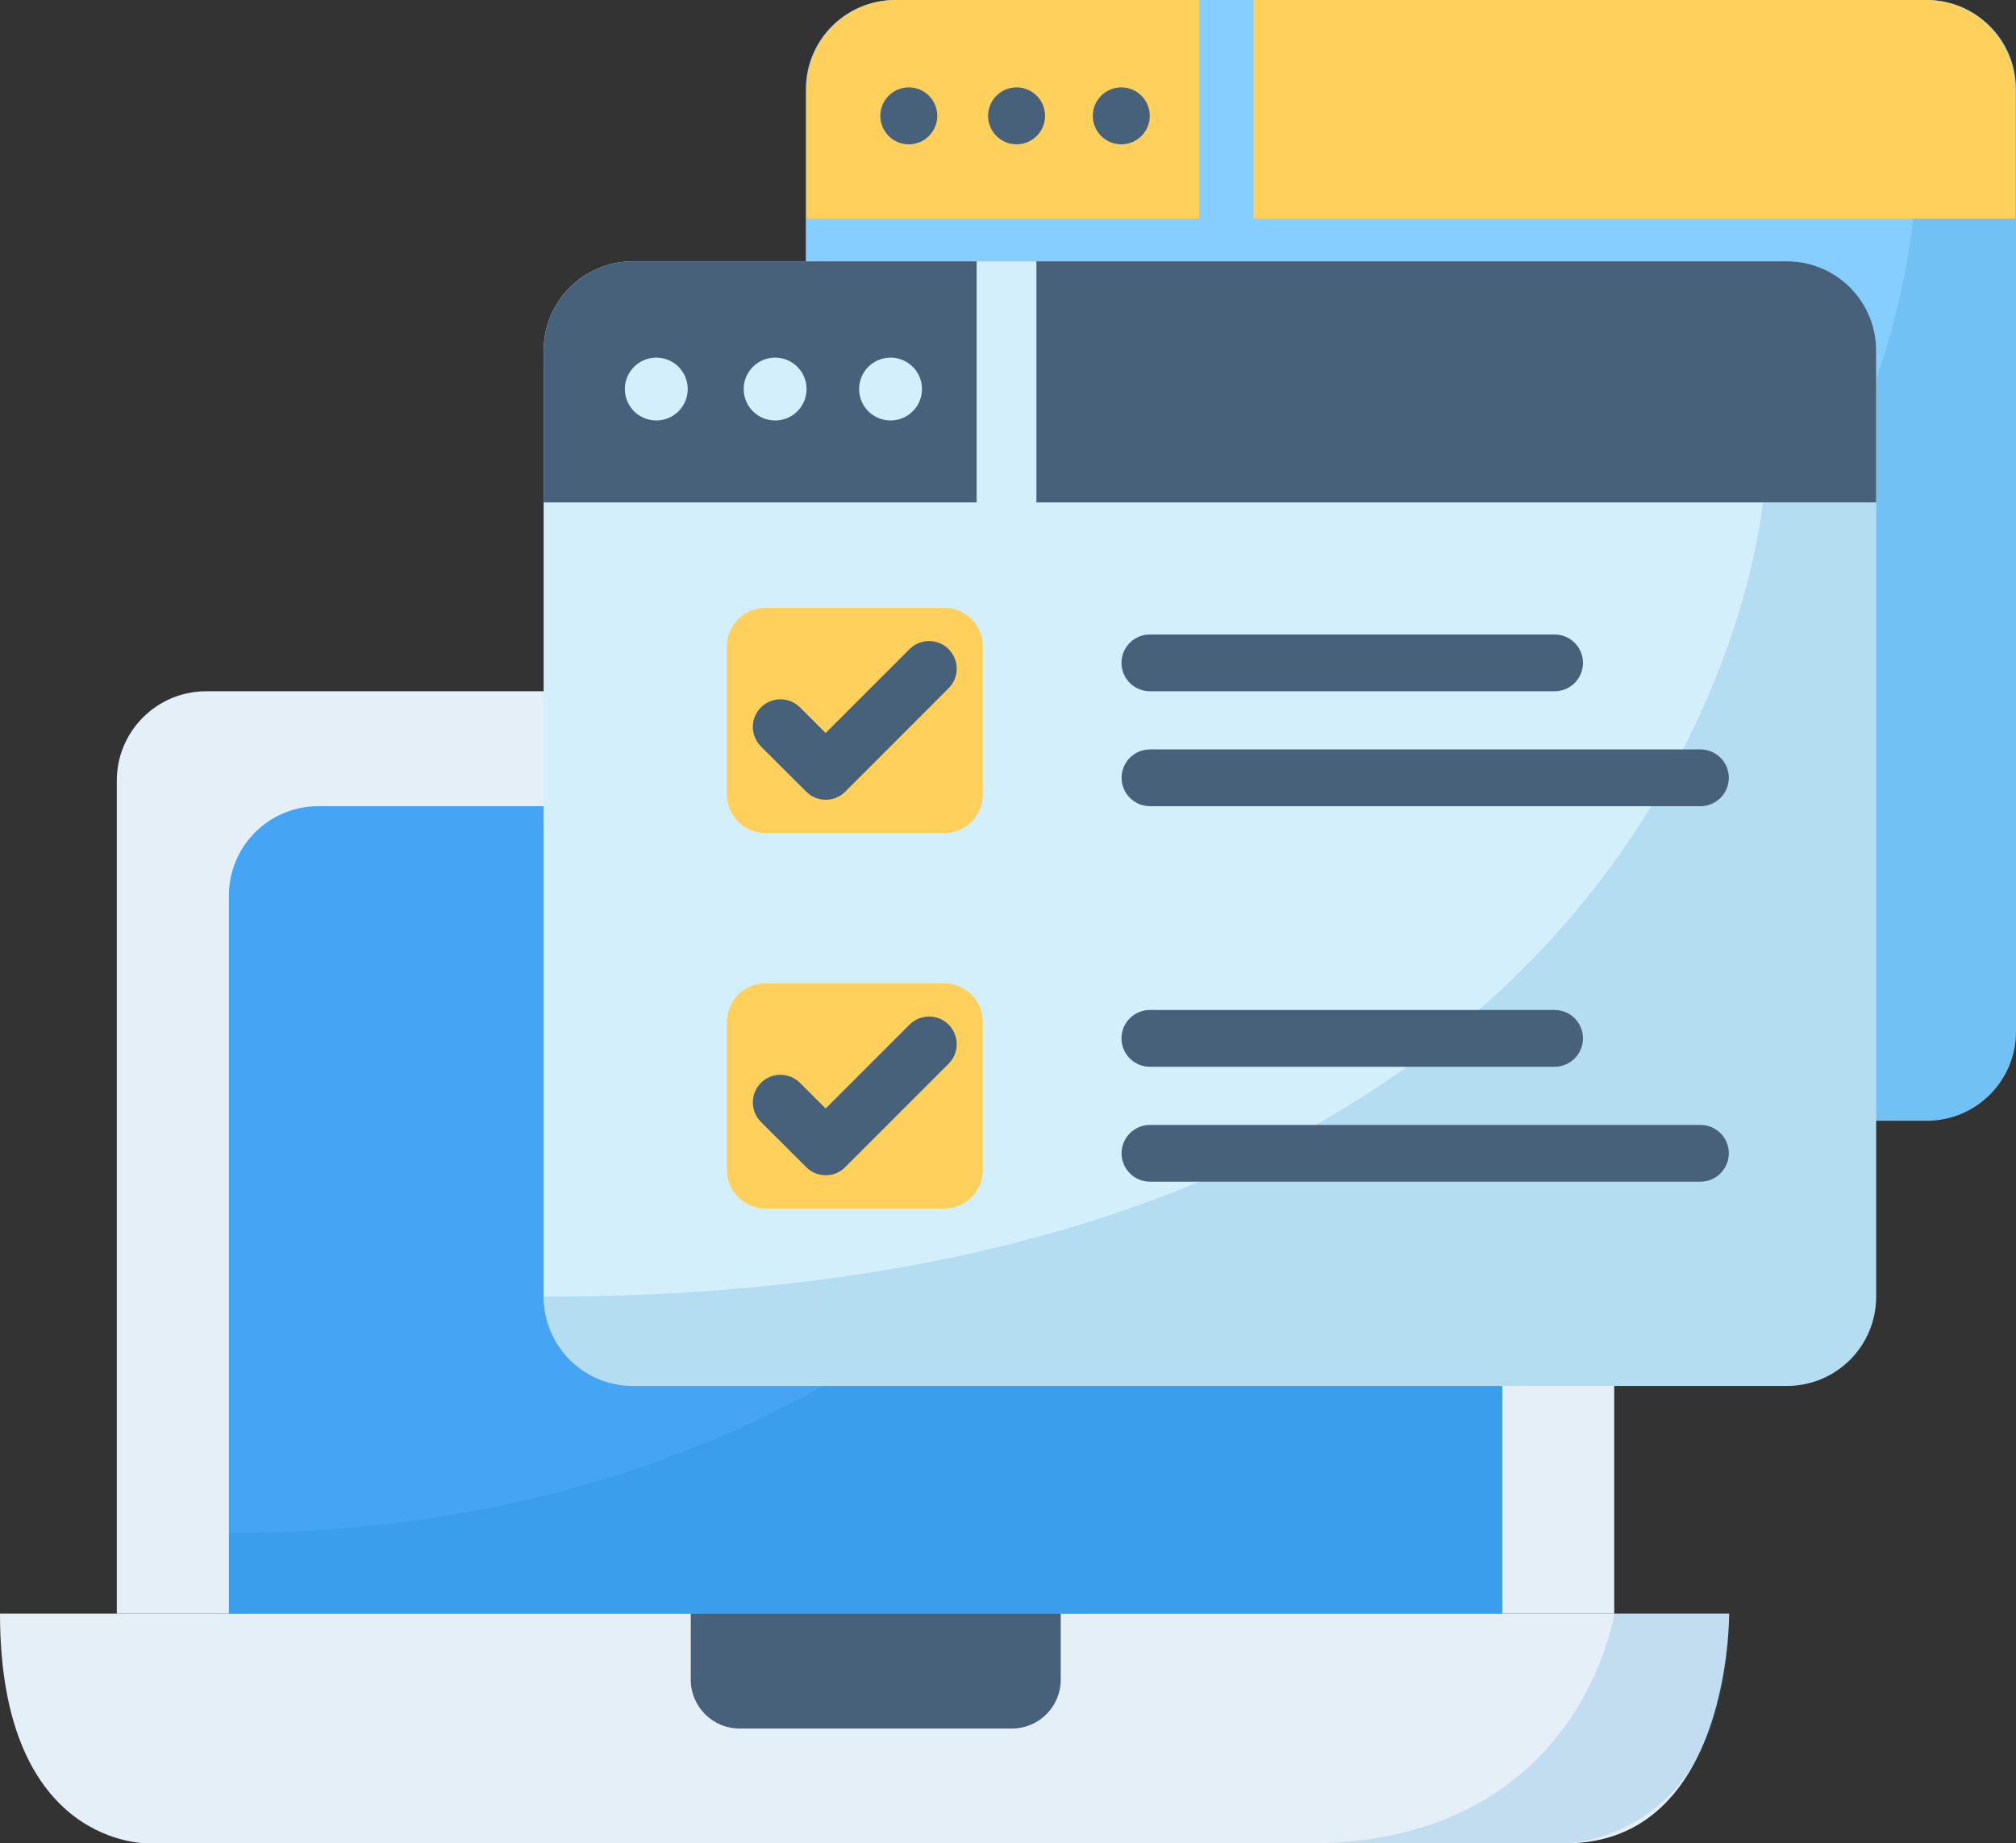 <?xml version="1.0" encoding="utf-8"?>
<!-- Generator: Adobe Illustrator 26.2.1, SVG Export Plug-In . SVG Version: 6.00 Build 0)  -->
<svg version="1.1" id="Calque_1" xmlns="http://www.w3.org/2000/svg" xmlns:xlink="http://www.w3.org/1999/xlink" x="0px" y="0px"
	 viewBox="0 0 218.68 200" style="enable-background:new 0 0 218.68 200;" xml:space="preserve">
<rect x="0" y="0" width="218.68" height="200" fill="#333333" stroke="none"/>
<style type="text/css">
	.st0{fill:#47617B;}
	.st1{fill:#D4EFFC;}
	.st2{opacity:0.15;fill:#007CC0;}
	.st3{fill:#45A5F4;}
	.st4{fill:#009966;}
	.st5{fill:#23AF7C;}
	.st6{fill:#666666;}
	.st7{fill:#E4EFF8;}
	.st8{fill:#85CEFF;}
	.st9{fill:#FFD15C;}
	.st10{opacity:0.15;clip-path:url(#SVGID_00000162336310307526914990000010513338795252421809_);fill:#007CC0;}
	.st11{opacity:0.15;clip-path:url(#SVGID_00000104665742982000714300000016565631330346388362_);fill:#007CC0;}
	.st12{fill:#66CC66;}
	.st13{fill:#5BC47B;}
	.st14{fill:#71C6FF;}
	.st15{fill:#1689FC;}
	.st16{fill:#007CC0;}
	.st17{fill:#E65252;}
	.st18{fill:#E0E0E0;}
	.st19{opacity:0.5;fill:#B7B7B7;}
	.st20{opacity:0.5;fill:#F8B64C;}
	.st21{opacity:0.5;fill:#933737;}
	.st22{fill:#FFFFFF;}
	.st23{fill:#E0E0E2;}
	.st24{fill:#C6C5CA;}
	.st25{fill:#3C5156;}
	.st26{fill:#919191;}
	.st27{fill:#FFCA10;}
	.st28{fill:#F8B64C;}
	.st29{fill:#CC9266;}
	.st30{fill:#E0A26E;}
	.st31{fill:#EFC75E;}
	.st32{fill:#EABC96;}
	.st33{fill:#565659;}
	.st34{fill:#FCC62D;}
	.st35{clip-path:url(#SVGID_00000013911621985337810020000010088033146076546432_);fill:#FFD15C;}
</style>
<g>
	<path class="st7" d="M0,175.08h187.56c0,0,0.22,24.92-17.74,24.92s-153.63,0-153.63,0S0,200.58,0,175.08z"/>
	<path class="st7" d="M165.4,75H22.37c-5.36,0-9.7,4.34-9.7,9.7v90.38H175.1V84.7C175.1,79.34,170.76,75,165.4,75z"/>
	<path class="st3" d="M153.25,87.47H34.53c-5.36,0-9.7,4.34-9.7,9.7v77.91h138.12V97.17C162.95,91.82,158.61,87.47,153.25,87.47z"/>
	<path class="st0" d="M74.93,175.08v7.16c0,2.93,2.37,5.3,5.3,5.3h29.53c2.93,0,5.3-2.37,5.3-5.3v-7.16H74.93z"/>
</g>
<path class="st2" d="M145.57,87.47c0,0-29.32,78.85-120.74,78.85v8.76h138.12V87.47H145.57z"/>
<path class="st8" d="M209,121.6H97.09c-5.35,0-9.68-4.33-9.68-9.68V9.68c0-5.35,4.33-9.68,9.68-9.68H209c5.35,0,9.68,4.33,9.68,9.68
	v102.24C218.68,117.27,214.35,121.6,209,121.6z"/>
<g>
	<path class="st9" d="M208.92,0H97.17c-5.35,0-9.68,4.33-9.68,9.68v14.05h131.1V9.68C218.6,4.33,214.26,0,208.92,0z"/>
	<g>
		<circle class="st0" cx="98.58" cy="12.57" r="3.09"/>
		<circle class="st0" cx="110.27" cy="12.57" r="3.09"/>
		<circle class="st0" cx="121.63" cy="12.57" r="3.09"/>
	</g>
	<rect x="130.1" class="st8" width="5.88" height="25.06"/>
</g>
<g>
	<defs>
		<path id="SVGID_1_" d="M209,121.6H97.09c-5.35,0-9.68-4.33-9.68-9.68V9.26c0-5.35,4.33-9.68,9.68-9.68H209
			c5.35,0,9.68,4.33,9.68,9.68v102.66C218.68,117.27,214.35,121.6,209,121.6z"/>
	</defs>
	<clipPath id="SVGID_00000018217484384076718120000016688381571521604520_">
		<use xlink:href="#SVGID_1_"  style="overflow:visible;"/>
	</clipPath>
	<path style="opacity:0.15;clip-path:url(#SVGID_00000018217484384076718120000016688381571521604520_);fill:#007CC0;" d="
		M207.51,23.73c0,0-6.58,87.74-120.1,87.74l-7.33,16.73c0,0,19.73,9.03,21.29,8.58c1.56-0.45,89.55-9.93,89.55-9.93l30.54,0.23
		l5.46-19.19l-1.42-84.16H207.51z"/>
</g>
<path class="st1" d="M193.83,150.37H68.65c-5.35,0-9.68-4.33-9.68-9.68V38.03c0-5.35,4.33-9.68,9.68-9.68h125.18
	c5.35,0,9.68,4.33,9.68,9.68v102.66C203.51,146.04,199.18,150.37,193.83,150.37z"/>
<g>
	<path class="st0" d="M193.83,28.35H68.65c-5.35,0-9.68,4.33-9.68,9.68v16.48h144.54V38.03C203.51,32.68,199.18,28.35,193.83,28.35z
		"/>
	<g>
		<circle class="st1" cx="71.19" cy="42.21" r="3.41"/>
		<circle class="st1" cx="84.08" cy="42.21" r="3.41"/>
		<circle class="st1" cx="96.6" cy="42.21" r="3.41"/>
	</g>
	<rect x="105.94" y="28.35" class="st1" width="6.48" height="27.34"/>
</g>
<g>
	<defs>
		<path id="SVGID_00000007386240225461361110000016197768366674190219_" d="M193.83,150.37H68.65c-5.35,0-9.68-4.33-9.68-9.68V38.03
			c0-5.35,4.33-9.68,9.68-9.68h125.18c5.35,0,9.68,4.33,9.68,9.68v102.66C203.51,146.04,199.18,150.37,193.83,150.37z"/>
	</defs>
	<clipPath id="SVGID_00000156587754176127574960000015366215581430342308_">
		<use xlink:href="#SVGID_00000007386240225461361110000016197768366674190219_"  style="overflow:visible;"/>
	</clipPath>
	<path style="opacity:0.15;clip-path:url(#SVGID_00000156587754176127574960000015366215581430342308_);fill:#007CC0;" d="
		M191.21,54.51c0,0-7.25,86.18-132.24,86.18l-8.07,16.44c0,0,21.72,8.87,23.44,8.42c1.72-0.44,98.61-9.75,98.61-9.75l33.63,0.22
		l6.01-18.84l-1.56-82.66H191.21z"/>
</g>
<g>
	<path class="st0" d="M168.63,75h-43.9c-1.7,0-3.08-1.38-3.08-3.08v0c0-1.7,1.38-3.08,3.08-3.08h43.9c1.7,0,3.08,1.38,3.08,3.08v0
		C171.71,73.63,170.33,75,168.63,75z"/>
	<path class="st0" d="M184.45,87.47h-59.71c-1.7,0-3.08-1.38-3.08-3.08v0c0-1.7,1.38-3.08,3.08-3.08h59.71
		c1.7,0,3.08,1.38,3.08,3.08v0C187.52,86.1,186.15,87.47,184.45,87.47z"/>
</g>
<g>
	<path class="st9" d="M102.44,90.38H83.02c-2.31,0-4.17-1.87-4.17-4.17V70.12c0-2.31,1.87-4.17,4.17-4.17h19.42
		c2.31,0,4.17,1.87,4.17,4.17v16.09C106.61,88.51,104.74,90.38,102.44,90.38z"/>
	<path class="st0" d="M89.57,86.77c-0.77,0-1.54-0.29-2.12-0.88l-4.91-4.9c-1.17-1.17-1.17-3.07,0-4.24c1.17-1.17,3.07-1.17,4.24,0
		l2.78,2.78l9.1-9.1c1.17-1.17,3.07-1.17,4.24,0c1.17,1.17,1.17,3.07,0,4.24L91.69,85.89C91.11,86.48,90.34,86.77,89.57,86.77z"/>
</g>
<g>
	<path class="st0" d="M168.63,115.74h-43.9c-1.7,0-3.08-1.38-3.08-3.08v0c0-1.7,1.38-3.08,3.08-3.08h43.9c1.7,0,3.08,1.38,3.08,3.08
		v0C171.71,114.36,170.33,115.74,168.63,115.74z"/>
	<path class="st0" d="M184.45,128.21h-59.71c-1.7,0-3.08-1.38-3.08-3.08v0c0-1.7,1.38-3.08,3.08-3.08h59.71
		c1.7,0,3.08,1.38,3.08,3.08v0C187.52,126.83,186.15,128.21,184.45,128.21z"/>
</g>
<g>
	<path class="st9" d="M102.44,131.12H83.02c-2.31,0-4.17-1.87-4.17-4.17v-16.09c0-2.31,1.87-4.17,4.17-4.17h19.42
		c2.31,0,4.17,1.87,4.17,4.17v16.09C106.61,129.25,104.74,131.12,102.44,131.12z"/>
	<path class="st0" d="M89.57,127.51c-0.77,0-1.54-0.29-2.12-0.88l-4.91-4.9c-1.17-1.17-1.17-3.07,0-4.24c1.17-1.17,3.07-1.17,4.24,0
		l2.78,2.78l9.1-9.1c1.17-1.17,3.07-1.17,4.24,0c1.17,1.17,1.17,3.07,0,4.24l-11.22,11.22C91.11,127.22,90.34,127.51,89.57,127.51z"
		/>
</g>
<path class="st2" d="M175.1,175.08c0,0-3.7,24.92-33.19,24.92h21.95h5.96c0,0,17.74-0.2,17.74-24.92H175.1z"/>
</svg>
